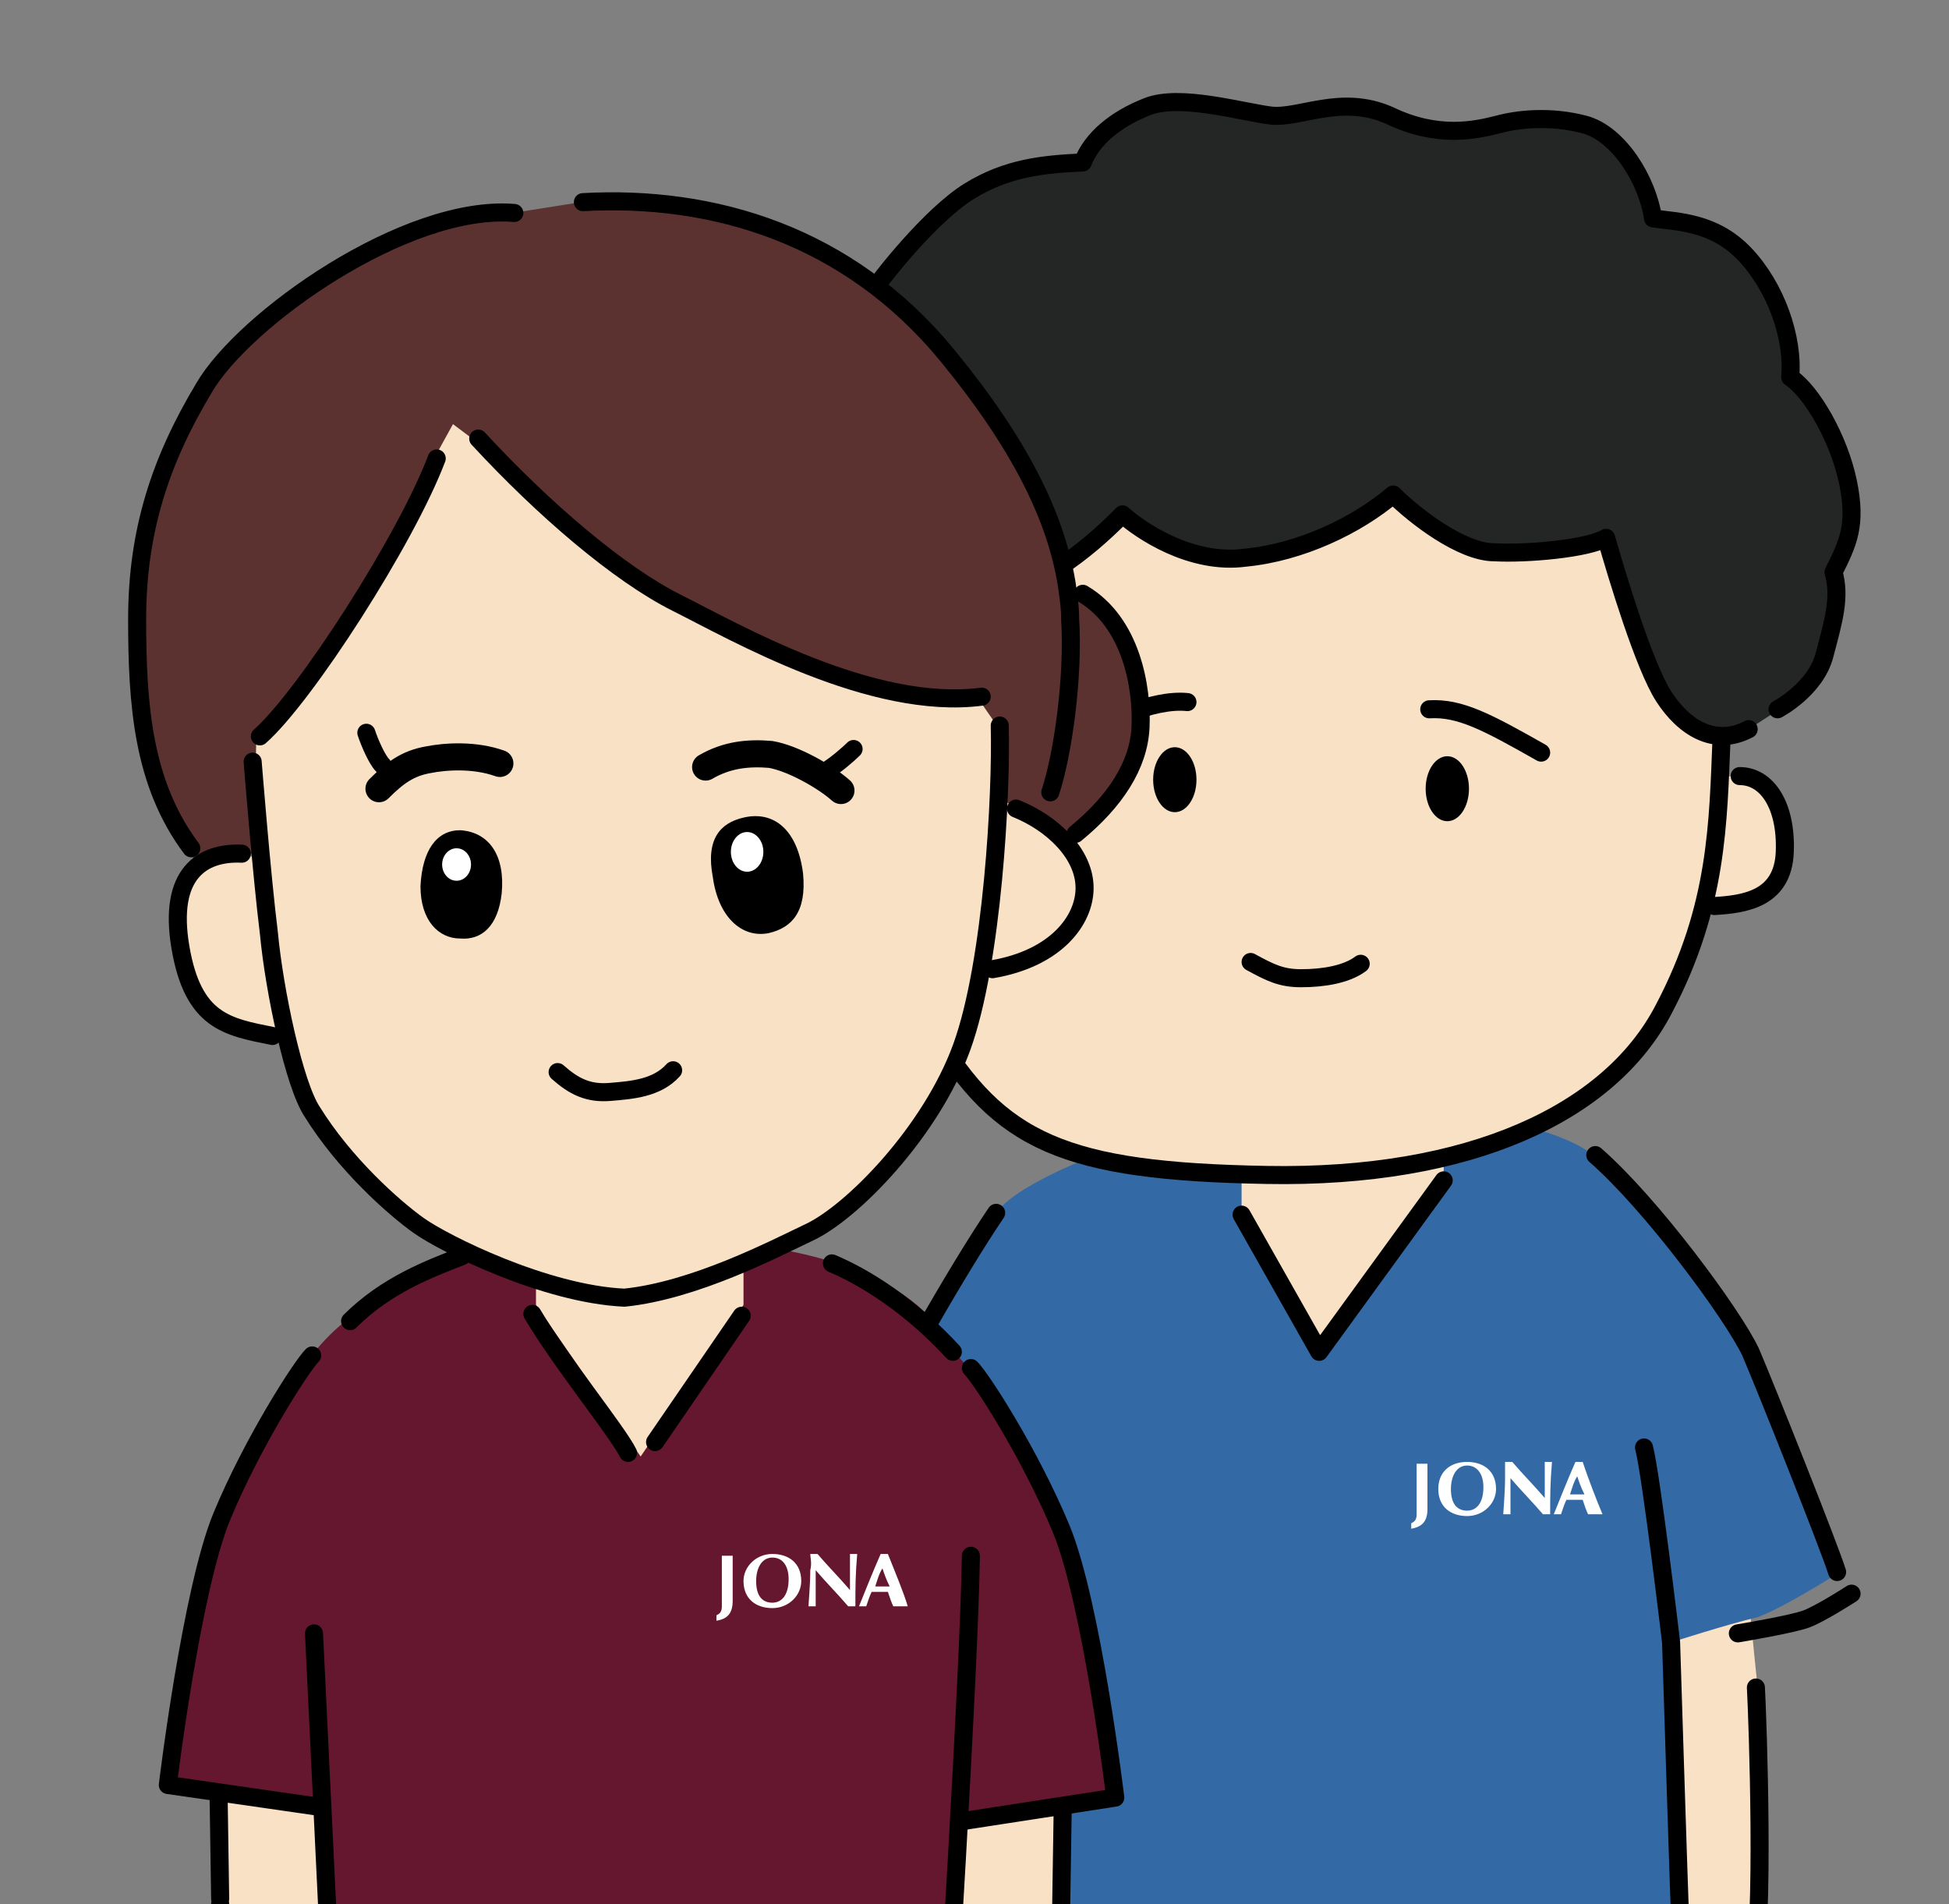 <?xml version="1.0" encoding="utf-8"?>
<!-- Generator: Adobe Illustrator 19.2.1, SVG Export Plug-In . SVG Version: 6.00 Build 0)  -->
<svg version="1.1" id="レイヤー_1" xmlns="http://www.w3.org/2000/svg" xmlns:xlink="http://www.w3.org/1999/xlink" x="0px"
	 y="0px" viewBox="0 0 108 105.5" style="enable-background:new 0 0 108 105.5;" xml:space="preserve">
<rect x="0" y="0" width="108" height="105.5" fill="#808080" stroke="none"/>
<style type="text/css">
	.st0{clip-path:url(#SVGID_2_);}
	.st1{fill:#F9E1C5;}
	.st2{fill:#FFFFFF;}
	.st3{fill:#3369A5;}
	.st4{fill:none;stroke:#000000;stroke-linecap:round;stroke-linejoin:round;stroke-miterlimit:10;}
	.st5{fill:#242525;}
	.st6{fill:#651730;}
	.st7{fill:#5B3230;}
	.st8{fill:none;stroke:#000000;stroke-width:1.5;stroke-linecap:round;stroke-linejoin:round;stroke-miterlimit:10;}
</style>
<g>
	<defs>
		<rect id="SVGID_1_" width="108" height="106"/>
	</defs>
	<clipPath id="SVGID_2_">
		<use xlink:href="#SVGID_1_"  style="overflow:visible;"/>
	</clipPath>
	<g class="st0">
		<g>
			<path class="st1" d="M88.8,87.2l7.8-1.9c0,0,0.6,6.5,0.8,8.2s0.5,13.2-0.2,16c2.2,2.5,2.5,3.8,2.2,5.6s-1.5,4.5-3.4,5.2
				s-4,0.6-7-0.1c-0.2-2.9,0.8-7.4,1.6-8.8l-1.4-15.9L88.8,87.2z"/>
			<path class="st2" d="M84.6,163.5c2.2,0.4,3,1.2,4.2,1.9s3.6,2.8,1.5,4.9s-6.2,3-10.1-0.8c-1.6-3.6-1.1-4.6,0.2-5.8
				S83.5,163.4,84.6,163.5z"/>
			<path class="st2" d="M58.9,160.7c-1.4,0.6-3.8,2.4-4.6,3.2s-1.9,4.2,2.4,4.1s5.9-0.9,5.9-0.9s2.9-0.9,4-1.6s0.4-4.9-1.6-5.6
				C62.6,159.2,60.6,159.9,58.9,160.7z"/>
			<path class="st3" d="M57.1,116.5l-1,7.1c0,0-1.5,13-1.6,18.9s0,19.4,0,19.4l7.8,0.2l4.5,0.4c0,0,0.5-13,0.6-16.5
				s0.9-10.1,2.2-10.8s4.9,9.4,6,13.5s3.4,14.1,3.4,14.1s0,2.6,4.1,2.5l6.5-1.1c0,0,0.9-11.1,0.9-20.2s0-23.6,0-23.6l-0.2-4.2
				L57.1,116.5z"/>
			<path class="st1" d="M56.3,92.3l-6.8-0.6c0,0-1.9,4.9-2.1,6.1s-0.6,4.4-0.6,7s0.4,7.2,0.9,8.8c-1.1,1.6-2,2.1-2,3.9
				s0.5,4.1,1.4,4.9s3.4,1.6,5.4,0.8s4.1-2.9,3.9-5.9s-0.9-4.5-0.9-4.5L56.3,92.3z"/>
			<path class="st3" d="M74,61.2c2.8-0.1,11.8,0.6,14.4,2.9c3.1,2.7,7.6,8.8,8.6,10.9c0.9,2.1,4.4,10.9,4.8,12.2c0,0-3,1.9-4.4,2.4
				C95.7,90,92.6,91,92.6,91s0.4,12.7,0.6,15.4S93,118.7,93,118.7l-1.1,0.1l-35.4,0.8c0,0-2.6,0.1-3.4-0.8c-0.8-0.9-0.9-3.6-0.7-5.2
				c0.2-1.6,0.4-17.1,0.4-17.1l-3.3-0.5l-5.4-1.4c0,0,1.3-8.9,3.2-13.2s5.9-11.2,8-14.3C56.7,65.1,66.2,61.3,74,61.2z"/>
			<polygon class="st1" points="68.8,61.8 68.8,67.3 73.1,74.9 80,65.4 80,61.5 			"/>
			<polyline class="st4" points="68.8,67.3 73.1,74.9 80,65.4 			"/>
			<path class="st4" d="M49.4,96.1l-5.4-1.4c0,0,1.3-8.9,3.2-13.2s5.9-11.2,8-14.3"/>
			<path class="st4" d="M52.4,113.7c0.1-1.6,0.2-14.3,0.4-17.1c0.2-2.7,1-10.3,1-10.3"/>
			<line class="st4" x1="91.9" y1="118.8" x2="56.5" y2="119.6"/>
			<path class="st4" d="M88.4,64c3.1,2.7,7.6,8.8,8.6,10.9c0.9,2.1,4.4,10.9,4.8,12.2"/>
			<path class="st4" d="M93.1,113.9c0-2.8,0.1-6.1,0-7.5C93,103.7,92.6,91,92.6,91s-1.1-9.3-1.5-10.8"/>
			<path class="st4" d="M96.3,90.5c0,0,3-0.5,3.8-0.8s2.5-1.4,2.5-1.4"/>
			<path class="st4" d="M97.3,93.5c0.1,1.8,0.5,13.2-0.2,16c2.2,2.5,2.5,3.8,2.2,5.6s-1.5,4.5-3.4,5.2"/>
			<path class="st4" d="M47.4,97.8c-0.2,1.2-0.6,4.4-0.6,7s0.4,7.2,0.9,8.8c-1.1,1.6-2,2.1-2,3.9s0.5,4.1,1.4,4.9"/>
			<path class="st4" d="M89.6,164.3c0,0,0.9-11.1,0.9-20.2s0-23.6,0-23.6"/>
			<path class="st4" d="M66.8,162.5c0,0,0.5-13,0.6-16.5s0.9-10.1,2.2-10.8s4.9,9.4,6,13.5s3.4,14.1,3.4,14.1s0,2.6,4.1,2.5"/>
			<path class="st4" d="M56.1,123.7c0,0-1.5,13-1.6,18.9s0,19.4,0,19.4l7.8,0.2"/>
			<path class="st4" d="M54.3,163.9c-0.9,0.9-1.9,4.2,2.4,4.1s5.9-0.9,5.9-0.9"/>
			<path class="st4" d="M88.9,165.4c1.2,0.6,3.6,2.8,1.5,4.9s-6.2,3-10.1-0.8"/>
		</g>
		<g>
			<path class="st1" d="M48.8,42.3c-2.5,0.3-3.9,2-3.8,4.3c0.1,2.3,1.6,3.9,3.6,4.9s4.2-0.4,4.9-1c0.8-0.6,0-5.5,0-5.5l-1.2-2.6
				C52.3,42.5,49.5,42.1,48.8,42.3z"/>
			<path class="st1" d="M95,50.2c1.7-0.1,3.8-0.4,3.9-3s-1-4.2-2.5-4.2s-3,0.3-3,0.3l-0.7,5.2C92.8,48.6,92.8,50.2,95,50.2z"/>
			<path class="st1" d="M51.9,34.9c-1.4,5.3-3.9,16-0.2,22.2s7.3,7.8,18.5,8c11.2,0.2,19-3.4,22-9.2c3-5.7,3-10.3,3.2-15.1
				C95.6,36,93.6,25,88.1,23s-22.9-5.7-27.2-2.3S53.5,29.6,51.9,34.9z"/>
			<path class="st4" d="M51.9,34.9c-1.4,5.3-3.9,16-0.2,22.2s7.3,7.8,18.5,8c11.2,0.2,19-3.4,22-9.2c3-5.7,3-10.3,3.2-15.1"/>
			<path class="st4" d="M95,50.2c1.7-0.1,3.8-0.4,3.9-3s-1-4.2-2.5-4.2"/>
			<path class="st4" d="M48.8,42.3c-2.5,0.3-3.9,2-3.8,4.3c0.1,2.3,1.6,3.9,3.6,4.9"/>
			<path class="st5" d="M62.2,28.5c1,0.9,3.8,2.8,6.8,2.4c3.1-0.3,6.2-1.8,8.2-3.5c1.2,1.2,3.8,3.2,5.6,3.2c1.8,0.1,5.2-0.2,6.2-0.8
				c0.6,2.1,2.1,7.1,3.2,8.8c1.1,1.7,2.8,2.8,4.7,1.8l1.7-1.1c0,0,2.1-1.1,2.6-3c0.5-1.9,0.9-3.2,0.5-4.6c0.8-1.6,1.3-2.6,0.8-5
				s-2-5-3.2-5.8c0.2-2.2-0.8-5-2.5-6.8c-1.7-1.8-3.7-1.8-5.1-2c-0.3-2.1-1.9-4.7-3.8-5.2s-3.7-0.3-4.8,0c-1.2,0.3-3.3,0.8-6-0.5
				c-2.7-1.2-5,0.2-6.6,0c-1.6-0.2-5-1.2-6.8-0.5C61.8,6.6,60.5,7.7,60,9c-2.2,0.1-4.2,0.3-6.3,1.6s-4.9,4.8-5.6,5.9
				c-0.7,1.1-2.5,4.4-3,6.1c-0.5,1.7-1.3,7.8,3.1,7.2c0.7,2.2,1.7,3.9,3.6,3.9C53.7,33.7,57.5,33.2,62.2,28.5z"/>
			<path class="st4" d="M98.5,39.3c0,0,2.1-1.1,2.6-3c0.5-1.9,0.9-3.2,0.5-4.6c0.8-1.6,1.3-2.6,0.8-5s-2-5-3.2-5.8
				c0.2-2.2-0.8-5-2.5-6.8c-1.7-1.8-3.7-1.8-5.1-2c-0.3-2.1-1.9-4.7-3.8-5.2s-3.7-0.3-4.8,0c-1.2,0.3-3.3,0.8-6-0.5
				c-2.7-1.2-5,0.2-6.6,0c-1.6-0.2-5-1.2-6.8-0.5C61.8,6.6,60.5,7.7,60,9c-2.2,0.1-4.2,0.3-6.3,1.6s-4.9,4.8-5.6,5.9
				c-0.7,1.1-2.5,4.4-3,6.1c-0.5,1.7-1.3,7.8,3.1,7.2c0.7,2.2,1.7,3.9,3.6,3.9c1.9,0,5.8-0.5,10.4-5.2c1,0.9,3.8,2.8,6.8,2.4
				c3.1-0.3,6.2-1.8,8.2-3.5c1.2,1.2,3.8,3.2,5.6,3.2c1.8,0.1,5.2-0.2,6.2-0.8c0.6,2.1,2.1,7.1,3.2,8.8c1.1,1.7,2.8,2.8,4.7,1.8"/>
			<path class="st4" d="M58.9,41.4c2.1-1.4,5-2.7,6.9-2.5"/>
			<path class="st4" d="M79.2,39.3c1.7-0.1,3.2,0.7,6.2,2.4"/>
			<ellipse cx="65.1" cy="43.2" rx="1.2" ry="1.8"/>
			<ellipse cx="80.2" cy="43.7" rx="1.2" ry="1.8"/>
			<path class="st4" d="M69.3,53.3c1.1,0.6,1.7,0.9,2.8,0.9c1.2,0,2.5-0.2,3.3-0.8"/>
		</g>
		<g>
			<path class="st2" d="M78.2,84.4c0.2-0.1,0.3-0.2,0.3-0.5c0-0.4,0-0.7,0-1.1v-0.6c0-0.5,0-0.8,0-1.1c0.1,0,0.2,0,0.3,0
				c0.1,0,0.2,0,0.3,0c0,0.4,0,0.7,0,1.1v0.6c0,0.2,0,0.5,0,0.8c0,0.7-0.3,1-0.9,1.1L78.2,84.4z"/>
			<path class="st2" d="M82.2,82.4c0,0.9-0.4,1.3-0.9,1.3c-0.5,0-0.9-0.3-0.9-1.2c0-0.7,0.3-1.3,0.9-1.3
				C81.8,81.2,82.2,81.6,82.2,82.4z M79.7,82.5c0,1,0.7,1.5,1.6,1.5c0.9,0,1.6-0.7,1.6-1.5c0-1-0.7-1.5-1.6-1.5
				C80.3,81,79.7,81.6,79.7,82.5z"/>
			<path class="st2" d="M83.4,81c0.1,0,0.1,0,0.2,0c0.1,0,0.1,0,0.2,0c0.6,0.7,1.2,1.3,1.8,2c0-0.7,0-1.8,0-2c0.1,0,0.1,0,0.2,0
				c0.1,0,0.1,0,0.2,0c-0.1,1.2-0.1,1.8-0.1,2.9c-0.1,0-0.1,0-0.2,0c-0.1,0-0.1,0-0.2,0c-0.6-0.7-1.2-1.3-1.8-2c0,0.3,0,0.7,0,1
				c0,0.7,0,0.9,0,1c-0.1,0-0.1,0-0.2,0c-0.1,0-0.1,0-0.2,0c0-0.1,0.1-1.2,0.1-2C83.4,81.5,83.4,81.2,83.4,81z"/>
			<path class="st2" d="M87,82.8c0.1-0.3,0.2-0.7,0.4-1c0.1,0.3,0.2,0.6,0.4,1H87z M87.7,81c-0.1,0-0.1,0-0.2,0c-0.1,0-0.1,0-0.2,0
				c-0.4,0.9-1,2.4-1.2,2.9c0.1,0,0.1,0,0.2,0c0.1,0,0.1,0,0.2,0c0.1-0.3,0.2-0.6,0.3-0.8c0.1,0,0.3,0,0.4,0c0.2,0,0.4,0,0.5,0
				c0.1,0.3,0.2,0.6,0.3,0.8c0.1,0,0.2,0,0.4,0s0.2,0,0.4,0C88.5,83.2,88,81.9,87.7,81z"/>
		</g>
	</g>
	<g class="st0">
		<g>
			<g>
				<circle class="st1" cx="55.4" cy="121.8" r="2.6"/>
				<path class="st1" d="M54.2,126.4l-0.1,1.7l-0.3,3.6l1.7,0.6c0,0,2.6-1.2,3.4-4c0-2.2-1.1-3.5-1.1-3.5l0.1-2.9h-5.2l0,1.8l0,2
					L54.2,126.4z"/>
				<g>
					
						<ellipse transform="matrix(0.164 -0.986 0.986 0.164 -78.255 158.315)" class="st1" cx="54.3" cy="125.3" rx="0.7" ry="0.7"/>
					<path class="st1" d="M52.8,125.3l-0.3,3.9c0,0-0.3,1.3,0.4,1.4c0.7,0.1,1-0.8,1-0.8l1.3-3C56,124.2,53.8,123.4,52.8,125.3z"/>
				</g>
			</g>
			<path class="st4" d="M53.8,131.7l1.7,0.6c0,0,2.6-1.2,3.4-4c0-2.2-1.1-3.5-1.1-3.5l0.1-2.9"/>
		</g>
		<g>
			<g>
				<circle class="st1" cx="55.6" cy="106.2" r="3.2"/>
				<polygon class="st1" points="52.8,121.8 58,121.8 58.8,105.9 52.4,106.6 				"/>
			</g>
			<line class="st4" x1="58.9" y1="106.2" x2="58" y2="121.8"/>
			<line class="st4" x1="52.5" y1="107.3" x2="52.8" y2="121.8"/>
		</g>
		<g>
			<g>
				<path class="st1" d="M58.9,97.9c0.1,2,0,8,0,8l-6.4,0.7L52,98.8L58.9,97.9z"/>
				<line class="st4" x1="58.9" y1="99.4" x2="58.8" y2="105.9"/>
				<line class="st4" x1="52.1" y1="100.5" x2="52.3" y2="103.9"/>
			</g>
			<g>
				<g>
					<g>
						<path class="st6" d="M51.1,73.5c2.9,1.6,5.9,7.1,7.6,11.2s3,14.9,3,14.9l-10.4,1.6L49.2,88l-3.4-8.9L51.1,73.5z"/>
						
							<ellipse transform="matrix(1.417493e-02 -1 1 1.417493e-02 -33.927 123.758)" class="st6" cx="45.8" cy="79.1" rx="5.3" ry="5.3"/>
					</g>
					<path class="st4" d="M51.4,101.2l10.4-1.6c0,0-1.3-10.8-3-14.9s-4.4-8.3-5-8.9"/>
				</g>
				<line class="st4" x1="49.9" y1="92.2" x2="51.4" y2="101.2"/>
			</g>
		</g>
		<g>
			<g>
				<circle class="st1" cx="15.7" cy="121" r="2.6"/>
				<path class="st1" d="M16.8,125.7l0.1,1.7l0.3,3.6l-1.7,0.6c0,0-2.6-1.2-3.4-4c0-2.2,1.1-3.5,1.1-3.5l-0.1-2.9h5.2l0,1.8l0,2
					L16.8,125.7z"/>
				<g>
					
						<ellipse transform="matrix(0.986 -0.164 0.164 0.986 -20.224 4.44)" class="st1" cx="16.8" cy="124.6" rx="0.7" ry="0.7"/>
					<path class="st1" d="M18.3,124.6l0.3,3.9c0,0,0.3,1.3-0.4,1.4s-1-0.8-1-0.8l-1.3-3C15,123.5,17.3,122.6,18.3,124.6z"/>
				</g>
			</g>
			<path class="st4" d="M17.2,130.9l-1.7,0.6c0,0-2.6-1.2-3.4-4c0-2.2,1.1-3.5,1.1-3.5l-0.1-2.9"/>
		</g>
		<g>
			<g>
				<circle class="st1" cx="15.4" cy="105.5" r="3.2"/>
				<polygon class="st1" points="18.3,121 13.1,121 12.2,105.2 18.6,105.9 				"/>
			</g>
			<line class="st4" x1="12.2" y1="105.5" x2="13.1" y2="121"/>
			<line class="st4" x1="18.6" y1="106.6" x2="18.3" y2="121"/>
		</g>
		<g>
			<g>
				<path class="st1" d="M12.2,97.2c-0.1,2,0,8,0,8l6.4,0.7l0.4-7.8L12.2,97.2z"/>
				<line class="st4" x1="12.1" y1="98.6" x2="12.2" y2="105.2"/>
				<line class="st4" x1="19" y1="99.7" x2="18.8" y2="103.2"/>
			</g>
			<g>
				<g>
					<g>
						<path class="st6" d="M19.9,72.7C17,74.3,14,79.8,12.3,84s-3,14.9-3,14.9l10.4,1.6l2.2-13.2l3.4-8.9L19.9,72.7z"/>
						
							<ellipse transform="matrix(1 -1.417493e-02 1.417493e-02 1 -1.108 0.366)" class="st6" cx="25.2" cy="78.3" rx="5.3" ry="5.3"/>
					</g>
					<path class="st4" d="M19.7,100.4L9.3,98.9c0,0,1.3-10.8,3-14.9s4.4-8.3,5-8.9"/>
				</g>
				<line class="st4" x1="21.1" y1="91.4" x2="19.6" y2="100.4"/>
			</g>
		</g>
		<path class="st6" d="M51.5,116.3l-0.2,6.9c0,4.4-6.5,7.7-11.3,7.7c-1.7,0-3.2-0.4-4.7-1c-1.4,0.6-3,1-4.7,1
			c-4.8,0-11.3-3.4-11.3-7.7l-0.2-6.9H51.5z"/>
		<path class="st4" d="M19.3,123.2"/>
		<g>
			<g>
				<path class="st6" d="M21.7,167.8c0,0,4.1,1.1,5.9,1.1s4.1-0.2,5.4-0.8l0.8-22.5H21.3L21.7,167.8z"/>
				<circle class="st6" cx="27.5" cy="145.7" r="6.2"/>
			</g>
			<line class="st4" x1="21.7" y1="165.2" x2="21.4" y2="145.7"/>
		</g>
		<g>
			<g>
				<polygon class="st6" points="21.4,145.7 33.8,145.7 36.2,123.2 19.3,123.2 				"/>
				<circle class="st6" cx="27.8" cy="123.2" r="8.4"/>
			</g>
			<line class="st4" x1="21.4" y1="145.7" x2="19.3" y2="123.2"/>
		</g>
		<g>
			<g>
				<polygon class="st6" points="49.3,145.7 36.9,145.7 34.5,123.2 51.3,123.2 				"/>
				<circle class="st6" cx="42.9" cy="123.2" r="8.4"/>
			</g>
			<line class="st4" x1="51.3" y1="120.8" x2="49.8" y2="139.8"/>
		</g>
		<g>
			<g>
				<path class="st6" d="M49,167.8c0,0-4.1,1.1-5.9,1.1s-4.1-0.2-5.4-0.8L37,145.7h12.4L49,167.8z"/>
				<circle class="st6" cx="43.2" cy="145.7" r="6.2"/>
			</g>
			<line class="st4" x1="49.2" y1="146.7" x2="49.1" y2="166.5"/>
		</g>
		<g>
			<path class="st2" d="M31.9,172.6c0.2,1.8-2.3,3.4-6.4,3.8c-4.1,0.4-6.7-0.5-6.9-2.3s2.2-3.7,6.2-4.2
				C28.9,169.5,31.8,170.8,31.9,172.6z"/>
			<path class="st4" d="M21.1,170c-1.4,1.8-3.5,3.9-2.1,5.1s6.9,2.1,11.5-0.9"/>
		</g>
		<g>
			<path class="st2" d="M39.1,172.6c-0.2,1.8,2.3,3.4,6.4,3.8c4.1,0.4,6.7-0.5,6.9-2.3s-2.2-3.7-6.2-4.2
				C42.2,169.5,39.3,170.8,39.1,172.6z"/>
			<path class="st4" d="M50.1,170.5c1.5,1.9,3.1,3.2,0.9,4.5s-3.5,1.4-7-0.5"/>
		</g>
		<g>
			<path class="st6" d="M35.5,119.8c3.6,0.1,13.2-0.2,16.8-1.4c0-0.9,0.6-12.6,0.6-17.9c0,0,1.5-9.2,1.4-14
				c-0.1-4.6-0.4-11.6-3.5-14.2c-3.1-2.6-8.4-3.6-15.2-3.8c-6.8,0.1-12.2,1.2-15.2,3.8c-3.1,2.6-3.4,9.6-3.5,14.2
				c-0.1,4.8,1.4,14,1.4,14c0,5.2,0.6,17,0.6,17.9C22.2,119.5,31.8,119.9,35.5,119.8z"/>
			<polygon class="st1" points="29.7,66.5 29.7,72.3 35.5,80.7 41.2,72.3 41.2,66.5 			"/>
			<path class="st4" d="M29.5,72.8c1.6,2.7,4.7,6.5,5.3,7.7"/>
			<line class="st4" x1="17.4" y1="90.5" x2="18.7" y2="117.5"/>
			<path class="st4" d="M53.8,86.2c-0.1,6.6-1.4,27.4-1.7,31.9"/>
			<path class="st4" d="M25.6,69.6c-1.8,0.7-4.2,1.6-6.2,3.6"/>
			<line class="st4" x1="36.3" y1="79.9" x2="41.1" y2="72.9"/>
			<path class="st4" d="M21,118.8c0,0,7.2,1.2,13.6,1.1s14-0.9,15.4-1"/>
			<path class="st4" d="M46.1,70c1.9,0.8,4.4,2.4,6.7,4.9"/>
		</g>
		<g>
			<path class="st2" d="M39.7,89.5c0.2-0.1,0.3-0.2,0.3-0.5c0-0.4,0-0.7,0-1.1v-0.6c0-0.5,0-0.8,0-1.1c0.1,0,0.2,0,0.3,0
				c0.1,0,0.2,0,0.3,0c0,0.4,0,0.7,0,1.1v0.6c0,0.2,0,0.5,0,0.8c0,0.7-0.3,1-0.9,1.1L39.7,89.5z"/>
			<path class="st2" d="M43.7,87.5c0,0.9-0.4,1.3-0.9,1.3c-0.5,0-0.9-0.3-0.9-1.2c0-0.7,0.3-1.3,0.9-1.3
				C43.4,86.3,43.7,86.8,43.7,87.5z M41.2,87.6c0,1,0.7,1.5,1.6,1.5c0.9,0,1.6-0.7,1.6-1.5c0-1-0.7-1.5-1.6-1.5
				C41.9,86.1,41.2,86.8,41.2,87.6z"/>
			<path class="st2" d="M44.9,86.1c0.1,0,0.1,0,0.2,0c0.1,0,0.1,0,0.2,0c0.6,0.7,1.2,1.3,1.8,2c0-0.7,0-1.8,0-2c0.1,0,0.1,0,0.2,0
				c0.1,0,0.1,0,0.2,0c-0.1,1.2-0.1,1.8-0.1,2.9c-0.1,0-0.1,0-0.2,0c-0.1,0-0.1,0-0.2,0c-0.6-0.7-1.2-1.3-1.8-2c0,0.3,0,0.7,0,1
				c0,0.7,0,0.9,0,1c-0.1,0-0.1,0-0.2,0c-0.1,0-0.1,0-0.2,0c0-0.1,0.1-1.2,0.1-2C45,86.6,44.9,86.3,44.9,86.1z"/>
			<path class="st2" d="M48.5,87.9c0.1-0.3,0.2-0.7,0.4-1c0.1,0.3,0.2,0.6,0.4,1H48.5z M49.2,86.1c-0.1,0-0.1,0-0.2,0
				c-0.1,0-0.1,0-0.2,0c-0.4,0.9-1,2.4-1.2,2.9c0.1,0,0.1,0,0.2,0c0.1,0,0.1,0,0.2,0c0.1-0.3,0.2-0.6,0.3-0.8c0.1,0,0.3,0,0.4,0
				c0.2,0,0.4,0,0.5,0c0.1,0.3,0.2,0.6,0.3,0.8c0.1,0,0.2,0,0.4,0s0.2,0,0.4,0C50.1,88.3,49.6,87.1,49.2,86.1z"/>
		</g>
		<g>
			<g>
				<path class="st1" d="M15.1,57.5c-2.5-0.4-4.5-0.7-5.1-4.9s1.2-5.4,3.4-5.2c0,0,2.3,0.1,2.8,1.4s0.9,5.1,0.6,6.5
					S16.3,57.1,15.1,57.5z"/>
				<path class="st1" d="M55.1,53.7c3.5-0.6,5.1-2.7,5.1-4.5c0-1.9-1.8-3.6-3.8-4.4c0,0-1.8-0.2-2.6,0.8c-1.1,1.4-1.6,4.2-1.4,5.1
					C52.5,51.6,53,53.1,55.1,53.7z"/>
				<path class="st1" d="M55.3,40.2c0.2,3.8-0.4,13.2-2.1,17.8c-1.7,4.7-6.1,9.1-8.5,10.3c-1.9,0.9-6.4,3.2-10.2,3.6
					c-4.4-0.2-10-3-11.4-4s-4.1-3.4-5.9-6.3c-0.9-1.6-2-6.8-2.4-9.9c-0.3-3.2-0.9-9.5-0.9-9.5s-0.2-9.8,1.5-12.8s2.7-8,8.3-10.7
					c5.8-2.7,18.7-1.7,23.7,3.3S54.5,31.1,55.3,40.2z"/>
			</g>
			<path class="st7" d="M28.4,11.8c-5.9-0.5-14.9,5.8-17.2,9.7c-2.4,4-3.7,7.9-3.7,12.8c0,4.8,0.3,9.1,3,12.7l0.4,1l1.5-0.6l1.7-0.1
				l0-0.8l0.1-5.6c2.5-2.2,8.1-10.9,9.8-15.4l1.1-2l1.2,0.9c3.6,3.9,7.8,7.5,11,9.1c3.2,1.6,10.8,6,16.9,5.2l0.9,1.3l0.2,4.2
				l1.7,0.9l1.7,1.4l0.8-0.3c2.2-1.8,3.5-3.8,3.6-5.9c0.1-2.2-0.5-5.8-3.2-7.4l-0.8-0.3c-0.6-3.7-2.5-7.8-6.7-12.9
				c-5.5-6.7-12.9-8.9-20.2-8.5"/>
			<g>
				<path class="st4" d="M32.3,11.2c7.2-0.4,14.7,1.8,20.2,8.5c4.1,5,6,9,6.6,12.6c0.1,0.7,0.2,1.3,0.2,2c0.2,3.2-0.4,7.5-1.1,9.6"
					/>
				<path class="st4" d="M14.4,40.8c2.5-2.2,8.1-10.9,9.8-15.4"/>
				<path class="st4" d="M26.5,24.3c3.6,3.9,7.8,7.5,11,9.1c3.2,1.6,10.8,6,16.9,5.2"/>
				<path class="st4" d="M10.6,47c-2.7-3.6-3-8-3-12.7c0-4.9,1.3-8.8,3.7-12.8c2.2-3.8,11.2-10.2,17.2-9.7"/>
				<path class="st4" d="M59.6,46.2c2.2-1.8,3.5-3.8,3.6-5.9c0.1-2.2-0.5-5.8-3.2-7.4"/>
			</g>
			<g>
				<path class="st4" d="M14,42.2c0,0,0.5,6.3,0.9,9.5c0.3,3.2,1.4,8.4,2.4,9.9c1.8,2.9,4.5,5.3,5.9,6.3s7,3.8,11.4,4
					c3.9-0.4,8.3-2.7,10.2-3.6c2.4-1.1,6.8-5.6,8.5-10.3c1.7-4.7,2.2-14,2.1-17.8"/>
				<path class="st4" d="M56.3,44.8c2,0.8,3.8,2.5,3.8,4.4c0,1.8-1.6,3.9-5.1,4.5"/>
				<path class="st4" d="M13.4,47.3c-2.2-0.1-4.1,1.1-3.4,5.2s2.6,4.4,5.1,4.9"/>
				<path class="st4" d="M30.9,59.4c0.9,0.8,1.7,1.2,2.9,1.1s2.6-0.2,3.5-1.2"/>
				<g>
					<path d="M23.3,49.1c0.1-2,0.9-3.1,2.2-3.1c1.6,0.1,2.5,1.4,2.3,3.5c-0.2,1.8-1.1,2.6-2.3,2.5C24.3,52,23.3,51,23.3,49.1z"/>
					<ellipse class="st2" cx="25.3" cy="47.9" rx="0.8" ry="0.9"/>
				</g>
				<g>
					<path d="M41.2,45.3c1.7-0.4,3,0.7,3.3,3.1c0.2,2.1-0.6,3-1.9,3.3c-1.5,0.3-2.8-0.9-3.1-3.1C39.1,46.5,39.9,45.6,41.2,45.3z"/>
					<ellipse class="st2" cx="41.4" cy="47.2" rx="0.9" ry="1.1"/>
				</g>
				<g>
					<path class="st8" d="M21,43.7c0.9-0.9,1.6-1.4,2.7-1.6c1-0.2,2.6-0.3,4,0.2"/>
					<path class="st4" d="M21.2,42.4c-0.3-0.3-0.7-1.2-0.9-1.8"/>
				</g>
				<g>
					<path class="st8" d="M39.1,42.5c1.2-0.7,2.4-0.8,3.6-0.7c1.2,0.2,3,1.2,3.9,2"/>
					<path class="st4" d="M45.8,42.7c0.5-0.3,1.2-0.9,1.5-1.2"/>
				</g>
			</g>
		</g>
	</g>
</g>
</svg>
